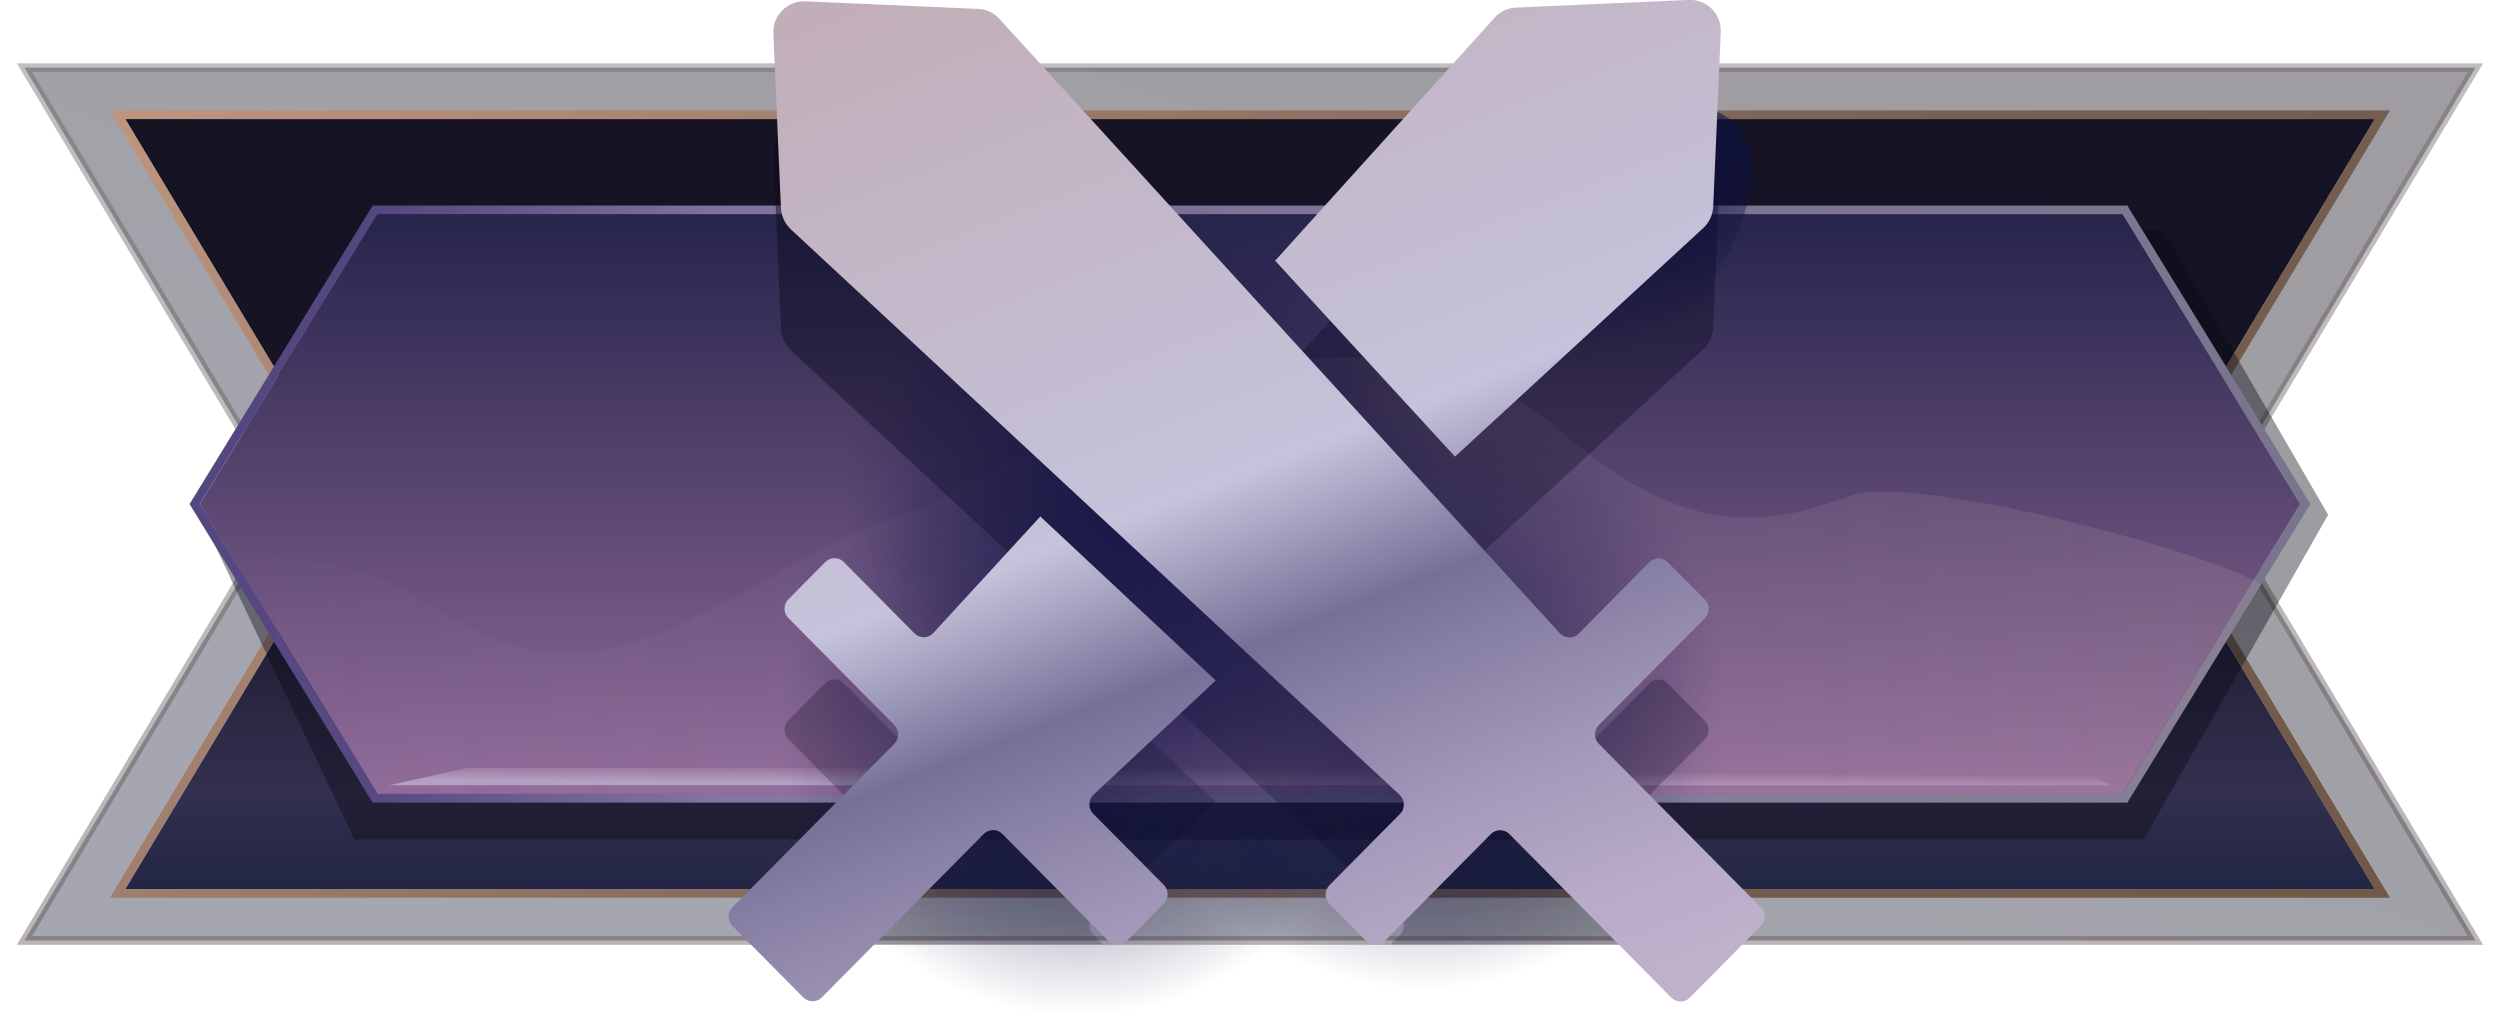 <?xml version="1.0" encoding="utf-8"?>
<!-- Generator: Adobe Illustrator 24.3.0, SVG Export Plug-In . SVG Version: 6.00 Build 0)  -->
<svg version="1.1" id="Слой_1" xmlns="http://www.w3.org/2000/svg" xmlns:xlink="http://www.w3.org/1999/xlink" x="0px" y="0px"
	 width="32px" height="13px" viewBox="0 0 32 13" enable-background="new 0 0 32 13" xml:space="preserve">
<g id="af42eeea-981c-41e6-998a-d3d8b950d158">
	<g id="a23ff68b-57ac-462b-80b8-9caa710f2efa">
		<g id="be9f4ef9-7467-4d68-ba97-245903580d78">
			<g id="f424f6ff-3f33-42b8-8c7f-0076710bc351">
				<g id="f7789ff5-d30f-4b15-9f64-9779c66e1388">
					<g id="fd798e6c-b329-45e0-8ec1-4744bbccccf4">
						
							<linearGradient id="SVGID_1_" gradientUnits="userSpaceOnUse" x1="18.077" y1="15.173" x2="13.482" y2="1.885" gradientTransform="matrix(1 0 0 -1 0 15.618)">
							<stop  offset="0" style="stop-color:#0E0B16"/>
							<stop  offset="1" style="stop-color:#20213A"/>
						</linearGradient>
						
							<linearGradient id="SVGID_2_" gradientUnits="userSpaceOnUse" x1="16" y1="14.807" x2="16" y2="3.525" gradientTransform="matrix(1 0 0 -1 0 15.618)">
							<stop  offset="0" style="stop-color:#645C5E"/>
							<stop  offset="1" style="stop-color:#54474D"/>
						</linearGradient>
						
							<polygon opacity="0.4" fill="url(#SVGID_1_)" stroke="url(#SVGID_2_)" stroke-width="0.111" stroke-miterlimit="10" enable-background="new    " points="
							31.686,12.038 0.313,12.038 3.651,6.452 0.313,0.866 31.686,0.866 
							28.348,6.452 						"/>
						
							<linearGradient id="SVGID_3_" gradientUnits="userSpaceOnUse" x1="16" y1="14.869" x2="16" y2="2.981" gradientTransform="matrix(1 0 0 -1 0 15.618)">
							<stop  offset="0" style="stop-color:#151324"/>
							<stop  offset="0.497" style="stop-color:#151324"/>
							<stop  offset="0.79" style="stop-color:#32304E"/>
							<stop  offset="1" style="stop-color:#111B39"/>
						</linearGradient>
						<polygon fill="url(#SVGID_3_)" points="30.396,11.38 1.604,11.38 4.562,6.452 1.604,1.524 
							30.396,1.524 27.438,6.452 						"/>
						
							<linearGradient id="SVGID_4_" gradientUnits="userSpaceOnUse" x1="6.184" y1="18.981" x2="25.815" y2="-0.65" gradientTransform="matrix(1 0 0 -1 0 15.618)">
							<stop  offset="0" style="stop-color:#C0957E"/>
							<stop  offset="0.598" style="stop-color:#776056"/>
							<stop  offset="1" style="stop-color:#705947"/>
						</linearGradient>
						<path fill="url(#SVGID_4_)" d="M30.396,1.524l-2.958,4.928l2.958,4.928H1.604L4.562,6.452
							L1.604,1.524h28.792 M30.592,1.413H1.408l0.101,0.168l2.924,4.871
							l-2.924,4.871l-0.101,0.168h29.184l-0.101-0.168L27.567,6.452l2.924-4.871
							l0.101-0.168L30.592,1.413z"/>
						<polygon opacity="0.4" fill="#0A0916" enable-background="new    " points="2.556,6.569 4.537,10.746 
							27.438,10.746 29.8,6.589 27.684,2.939 4.746,2.939 						"/>
						
							<linearGradient id="SVGID_5_" gradientUnits="userSpaceOnUse" x1="16" y1="12.679" x2="16" y2="4.482" gradientTransform="matrix(1 0 0 -1 0 15.618)">
							<stop  offset="0" style="stop-color:#29264E"/>
							<stop  offset="0.888" style="stop-color:#916B98"/>
						</linearGradient>
						<polygon fill="url(#SVGID_5_)" points="27.168,10.162 4.831,10.162 2.556,6.452 4.831,2.742 
							27.168,2.742 29.443,6.452 						"/>
						
							<linearGradient id="SVGID_6_" gradientUnits="userSpaceOnUse" x1="2.426" y1="9.166" x2="29.573" y2="9.166" gradientTransform="matrix(1 0 0 -1 0 15.618)">
							<stop  offset="0.084" style="stop-color:#54467F"/>
							<stop  offset="0.254" style="stop-color:#81739D"/>
							<stop  offset="1" style="stop-color:#7A758E"/>
						</linearGradient>
						<path fill="url(#SVGID_6_)" d="M27.168,2.742l2.275,3.71l-2.275,3.71H4.831
							l-2.275-3.71l2.275-3.71H27.168 M27.23,2.631H4.769L4.737,2.684
							L2.462,6.394l-0.036,0.058l0.036,0.058l2.275,3.71l0.032,0.053h22.461
							l0.032-0.053l2.275-3.71l0.036-0.058l-0.036-0.058l-2.275-3.71
							l-0.032-0.053L27.23,2.631z"/>
						
							<linearGradient id="SVGID_7_" gradientUnits="userSpaceOnUse" x1="0.631" y1="-7573.417" x2="32.287" y2="-7573.417" gradientTransform="matrix(1 0 0 1 0 7580.838)">
							<stop  offset="0.006" style="stop-color:#D1BBFF;stop-opacity:0"/>
							<stop  offset="1" style="stop-color:#DBBFAC;stop-opacity:0.3"/>
						</linearGradient>
						<path opacity="0.52" fill="url(#SVGID_7_)" enable-background="new    " d="M28.943,7.48
							c-0.775-0.456-4.462-1.412-5.24-1.139c-0.944,0.332-2,0.671-3.707-0.806
							c-2.961-2.562-7.469,0.755-8.365,1.028C9.56,7.194,7.921,9.276,5.762,7.892
							c-1.547-0.992-1.953-0.523-3.067-0.998l2.072,3.379h22.463L28.943,7.48z"/>
						
							<linearGradient id="SVGID_8_" gradientUnits="userSpaceOnUse" x1="16" y1="5.545" x2="16.002" y2="5.782" gradientTransform="matrix(1 0 0 -1 0 15.618)">
							<stop  offset="0" style="stop-color:#CDC8E2"/>
							<stop  offset="1" style="stop-color:#EFC8D6;stop-opacity:0"/>
						</linearGradient>
						<polygon opacity="0.57" fill="url(#SVGID_8_)" enable-background="new    " points="26.576,9.83 
							5.977,9.83 4.98,10.051 27.019,10.051 						"/>
					</g>
					<g id="a69d762a-c4fc-42bb-b71b-8a73e6ebb34d">
						
							<linearGradient id="SVGID_9_" gradientUnits="userSpaceOnUse" x1="18.967" y1="15.838" x2="19.754" y2="2.006" gradientTransform="matrix(1 0 0 -1 0 15.618)">
							<stop  offset="0" style="stop-color:#0A081C"/>
							<stop  offset="0.839" style="stop-color:#0A081C;stop-opacity:0.4"/>
							<stop  offset="1" style="stop-color:#0A081C;stop-opacity:0.2"/>
						</linearGradient>
						<path opacity="0.49" fill="url(#SVGID_9_)" enable-background="new    " d="M21.803,4.468
							c0.076-0.071,0.12-0.169,0.125-0.273l0.097-2.232
							c0.005-0.111-0.036-0.219-0.114-0.298c-0.078-0.078-0.185-0.12-0.295-0.115
							l-2.213,0.098c-0.103,0.004-0.2,0.05-0.27,0.126l-2.811,3.113
							l2.302,2.508L21.803,4.468z"/>
						
							<linearGradient id="SVGID_10_" gradientUnits="userSpaceOnUse" x1="12.252" y1="15.455" x2="13.04" y2="1.624" gradientTransform="matrix(1 0 0 -1 0 15.618)">
							<stop  offset="0" style="stop-color:#0A081C"/>
							<stop  offset="0.839" style="stop-color:#0A081C;stop-opacity:0.4"/>
							<stop  offset="1" style="stop-color:#0A081C;stop-opacity:0.2"/>
						</linearGradient>
						<path opacity="0.49" fill="url(#SVGID_10_)" enable-background="new    " d="M10.44,12.089h3.674
							l-0.12-0.121c-0.066-0.067-0.065-0.175,0.002-0.241
							c0.001-0.001,0.002-0.002,0.003-0.003l1.563-1.461l-2.245-2.101l-1.37,1.492
							c-0.062,0.068-0.168,0.072-0.236,0.01c-0.002-0.002-0.004-0.004-0.006-0.006
							l-0.904-0.913c-0.064-0.065-0.169-0.066-0.235-0.002
							c-0.001,0.001-0.001,0.001-0.002,0.002l-0.473,0.477
							c-0.066,0.066-0.066,0.173,0,0.239l1.357,1.37
							c0.065,0.066,0.065,0.173,0,0.239L10.44,12.089z"/>
						
							<linearGradient id="SVGID_11_" gradientUnits="userSpaceOnUse" x1="15.636" y1="14.073" x2="16.424" y2="0.242" gradientTransform="matrix(1 0 0 -1 0 15.618)">
							<stop  offset="0" style="stop-color:#0A081C"/>
							<stop  offset="0.839" style="stop-color:#0A081C;stop-opacity:0.4"/>
							<stop  offset="1" style="stop-color:#0A081C;stop-opacity:0.2"/>
						</linearGradient>
						<path opacity="0.49" fill="url(#SVGID_11_)" enable-background="new    " d="M10.122,4.484l7.794,7.24
							c0.017,0.015,0.03,0.034,0.039,0.055c0.029,0.064,0.015,0.139-0.035,0.189
							l-0.12,0.121h3.673l-1.008-1.017c-0.066-0.066-0.066-0.173,0-0.239
							l1.357-1.369c0.016-0.016,0.028-0.034,0.036-0.055
							c0.017-0.042,0.017-0.088-0-0.13c-0.008-0.021-0.021-0.039-0.037-0.055
							l-0.475-0.476c-0.016-0.016-0.034-0.028-0.054-0.037
							c-0.041-0.017-0.087-0.017-0.128,0c-0.02,0.009-0.039,0.021-0.054,0.037
							l-0.902,0.913c-0.065,0.066-0.171,0.066-0.237,0.001
							c-0.002-0.002-0.004-0.004-0.005-0.006l-7.175-7.866
							c-0.07-0.076-0.167-0.122-0.27-0.126l-2.212-0.097
							c-0.11-0.005-0.217,0.037-0.295,0.115c-0.078,0.079-0.119,0.187-0.114,0.298
							L9.996,4.212C10.001,4.315,10.046,4.413,10.122,4.484z"/>
						<g opacity="0.77">
							
								<radialGradient id="SVGID_12_" cx="13.802" cy="6.438" r="3.821" gradientTransform="matrix(1 0 0 -1 0 15.618)" gradientUnits="userSpaceOnUse">
								<stop  offset="0" style="stop-color:#0D1142"/>
								<stop  offset="1" style="stop-color:#0D1142;stop-opacity:0"/>
							</radialGradient>
							<circle fill="url(#SVGID_12_)" cx="13.802" cy="9.179" r="3.821"/>
						</g>
						<g opacity="0.77">
							
								<radialGradient id="SVGID_13_" cx="18.232" cy="6.771" r="3.821" gradientTransform="matrix(1 0 0 -1 0 15.618)" gradientUnits="userSpaceOnUse">
								<stop  offset="0" style="stop-color:#0D1142"/>
								<stop  offset="1" style="stop-color:#0D1142;stop-opacity:0"/>
							</radialGradient>
							<circle fill="url(#SVGID_13_)" cx="18.232" cy="8.847" r="3.821"/>
						</g>
						<g opacity="0.77">
							
								<radialGradient id="SVGID_14_" cx="4483.465" cy="7235.228" r="3.821" gradientTransform="matrix(0.762 -0.648 -0.275 -0.324 -1404.926 5251.529)" gradientUnits="userSpaceOnUse">
								<stop  offset="0" style="stop-color:#0D1142"/>
								<stop  offset="1" style="stop-color:#0D1142;stop-opacity:0"/>
							</radialGradient>
							<path fill="url(#SVGID_14_)" d="M18.276,2.86c1.608-1.367,3.382-1.92,3.963-1.237
								s-0.251,2.346-1.859,3.712c-1.608,1.367-3.382,1.92-3.963,1.237
								C15.836,5.888,16.668,4.226,18.276,2.86z"/>
						</g>
						<g opacity="0.82">
							
								<radialGradient id="SVGID_15_" cx="14.634" cy="9.336" r="3.821" gradientTransform="matrix(1 0 0 -1 0 15.618)" gradientUnits="userSpaceOnUse">
								<stop  offset="0" style="stop-color:#0D1142"/>
								<stop  offset="1" style="stop-color:#0D1142;stop-opacity:0"/>
							</radialGradient>
							<circle fill="url(#SVGID_15_)" cx="14.634" cy="6.282" r="3.821"/>
						</g>
						
							<linearGradient id="SVGID_16_" gradientUnits="userSpaceOnUse" x1="13.004" y1="16.433" x2="18.566" y2="2.158" gradientTransform="matrix(1 0 0 -1 0 15.618)">
							<stop  offset="0" style="stop-color:#C2AEB8"/>
							<stop  offset="0.488" style="stop-color:#C5C2DB"/>
							<stop  offset="0.624" style="stop-color:#767097"/>
							<stop  offset="0.685" style="stop-color:#877FA4"/>
							<stop  offset="0.813" style="stop-color:#A59ABA"/>
							<stop  offset="0.922" style="stop-color:#B7ABC7"/>
							<stop  offset="1" style="stop-color:#BEB1CC"/>
						</linearGradient>
						<path fill="url(#SVGID_16_)" d="M16.322,3.337l2.302,2.508l3.18-2.928
							c0.076-0.071,0.12-0.169,0.125-0.273l0.097-2.232
							c0.005-0.111-0.036-0.219-0.114-0.298c-0.078-0.078-0.185-0.12-0.295-0.115
							l-2.213,0.098c-0.103,0.004-0.2,0.05-0.27,0.126L16.322,3.337z
							 M13.316,6.611l-1.37,1.492c-0.015,0.017-0.034,0.03-0.054,0.039
							c-0.063,0.029-0.138,0.015-0.187-0.035l-0.904-0.913
							c-0.064-0.065-0.17-0.066-0.235-0.002
							c-0.001,0.001-0.001,0.001-0.002,0.002L10.091,7.672
							c-0.066,0.066-0.066,0.173,0,0.239l1.357,1.37c0.065,0.066,0.065,0.173,0,0.239
							l-2.073,2.093c-0.065,0.066-0.065,0.173,0,0.239l0.907,0.915
							c0.064,0.065,0.17,0.066,0.235,0.002c0.001-0.001,0.001-0.001,0.002-0.002
							l2.074-2.093c0.065-0.065,0.171-0.066,0.236-0
							c0,0,0,0,0,0l1.358,1.369
							c0.065,0.066,0.171,0.066,0.236,0.001c0-0,0.001-0.001,0.001-0.001
							l0.472-0.478c0.066-0.066,0.066-0.173,0-0.239l-0.903-0.91
							c-0.066-0.067-0.065-0.175,0.002-0.242c0.001-0.001,0.002-0.002,0.003-0.003
							l1.563-1.461L13.316,6.611z M21.822,7.673l-0.475-0.476
							c-0.064-0.065-0.17-0.066-0.235-0.002
							c-0.001,0.001-0.001,0.001-0.002,0.002l-0.902,0.913
							c-0.065,0.066-0.171,0.066-0.237,0.001c-0.002-0.002-0.004-0.004-0.005-0.005
							l-7.175-7.866c-0.07-0.076-0.167-0.122-0.27-0.126l-2.212-0.097
							c-0.11-0.005-0.217,0.037-0.295,0.115C9.935,0.21,9.894,0.318,9.899,0.429
							L9.996,2.661c0.005,0.104,0.05,0.202,0.125,0.273l7.794,7.24
							c0.034,0.031,0.053,0.075,0.054,0.121c0,0.023-0.004,0.045-0.012,0.067
							c-0.008,0.021-0.021,0.04-0.037,0.056l-0.904,0.913
							c-0.016,0.016-0.028,0.034-0.036,0.055c-0.026,0.063-0.012,0.136,0.036,0.184
							l0.472,0.476c0.064,0.065,0.17,0.066,0.235,0.002
							c0.001-0.001,0.001-0.001,0.002-0.002l1.358-1.37
							c0.064-0.065,0.17-0.066,0.235-0.002c0.001,0.001,0.001,0.001,0.002,0.002
							l2.073,2.094c0.064,0.065,0.17,0.066,0.235,0.002
							c0.001-0.001,0.001-0.001,0.002-0.002l0.908-0.918
							c0.066-0.066,0.066-0.173,0-0.239l-2.073-2.092
							c-0.066-0.066-0.066-0.173,0-0.239l1.357-1.369
							c0.016-0.016,0.028-0.034,0.036-0.055c0.017-0.042,0.017-0.088-0-0.13
							c-0.008-0.021-0.021-0.039-0.037-0.055V7.673z"/>
					</g>
				</g>
			</g>
		</g>
	</g>
</g>
</svg>
